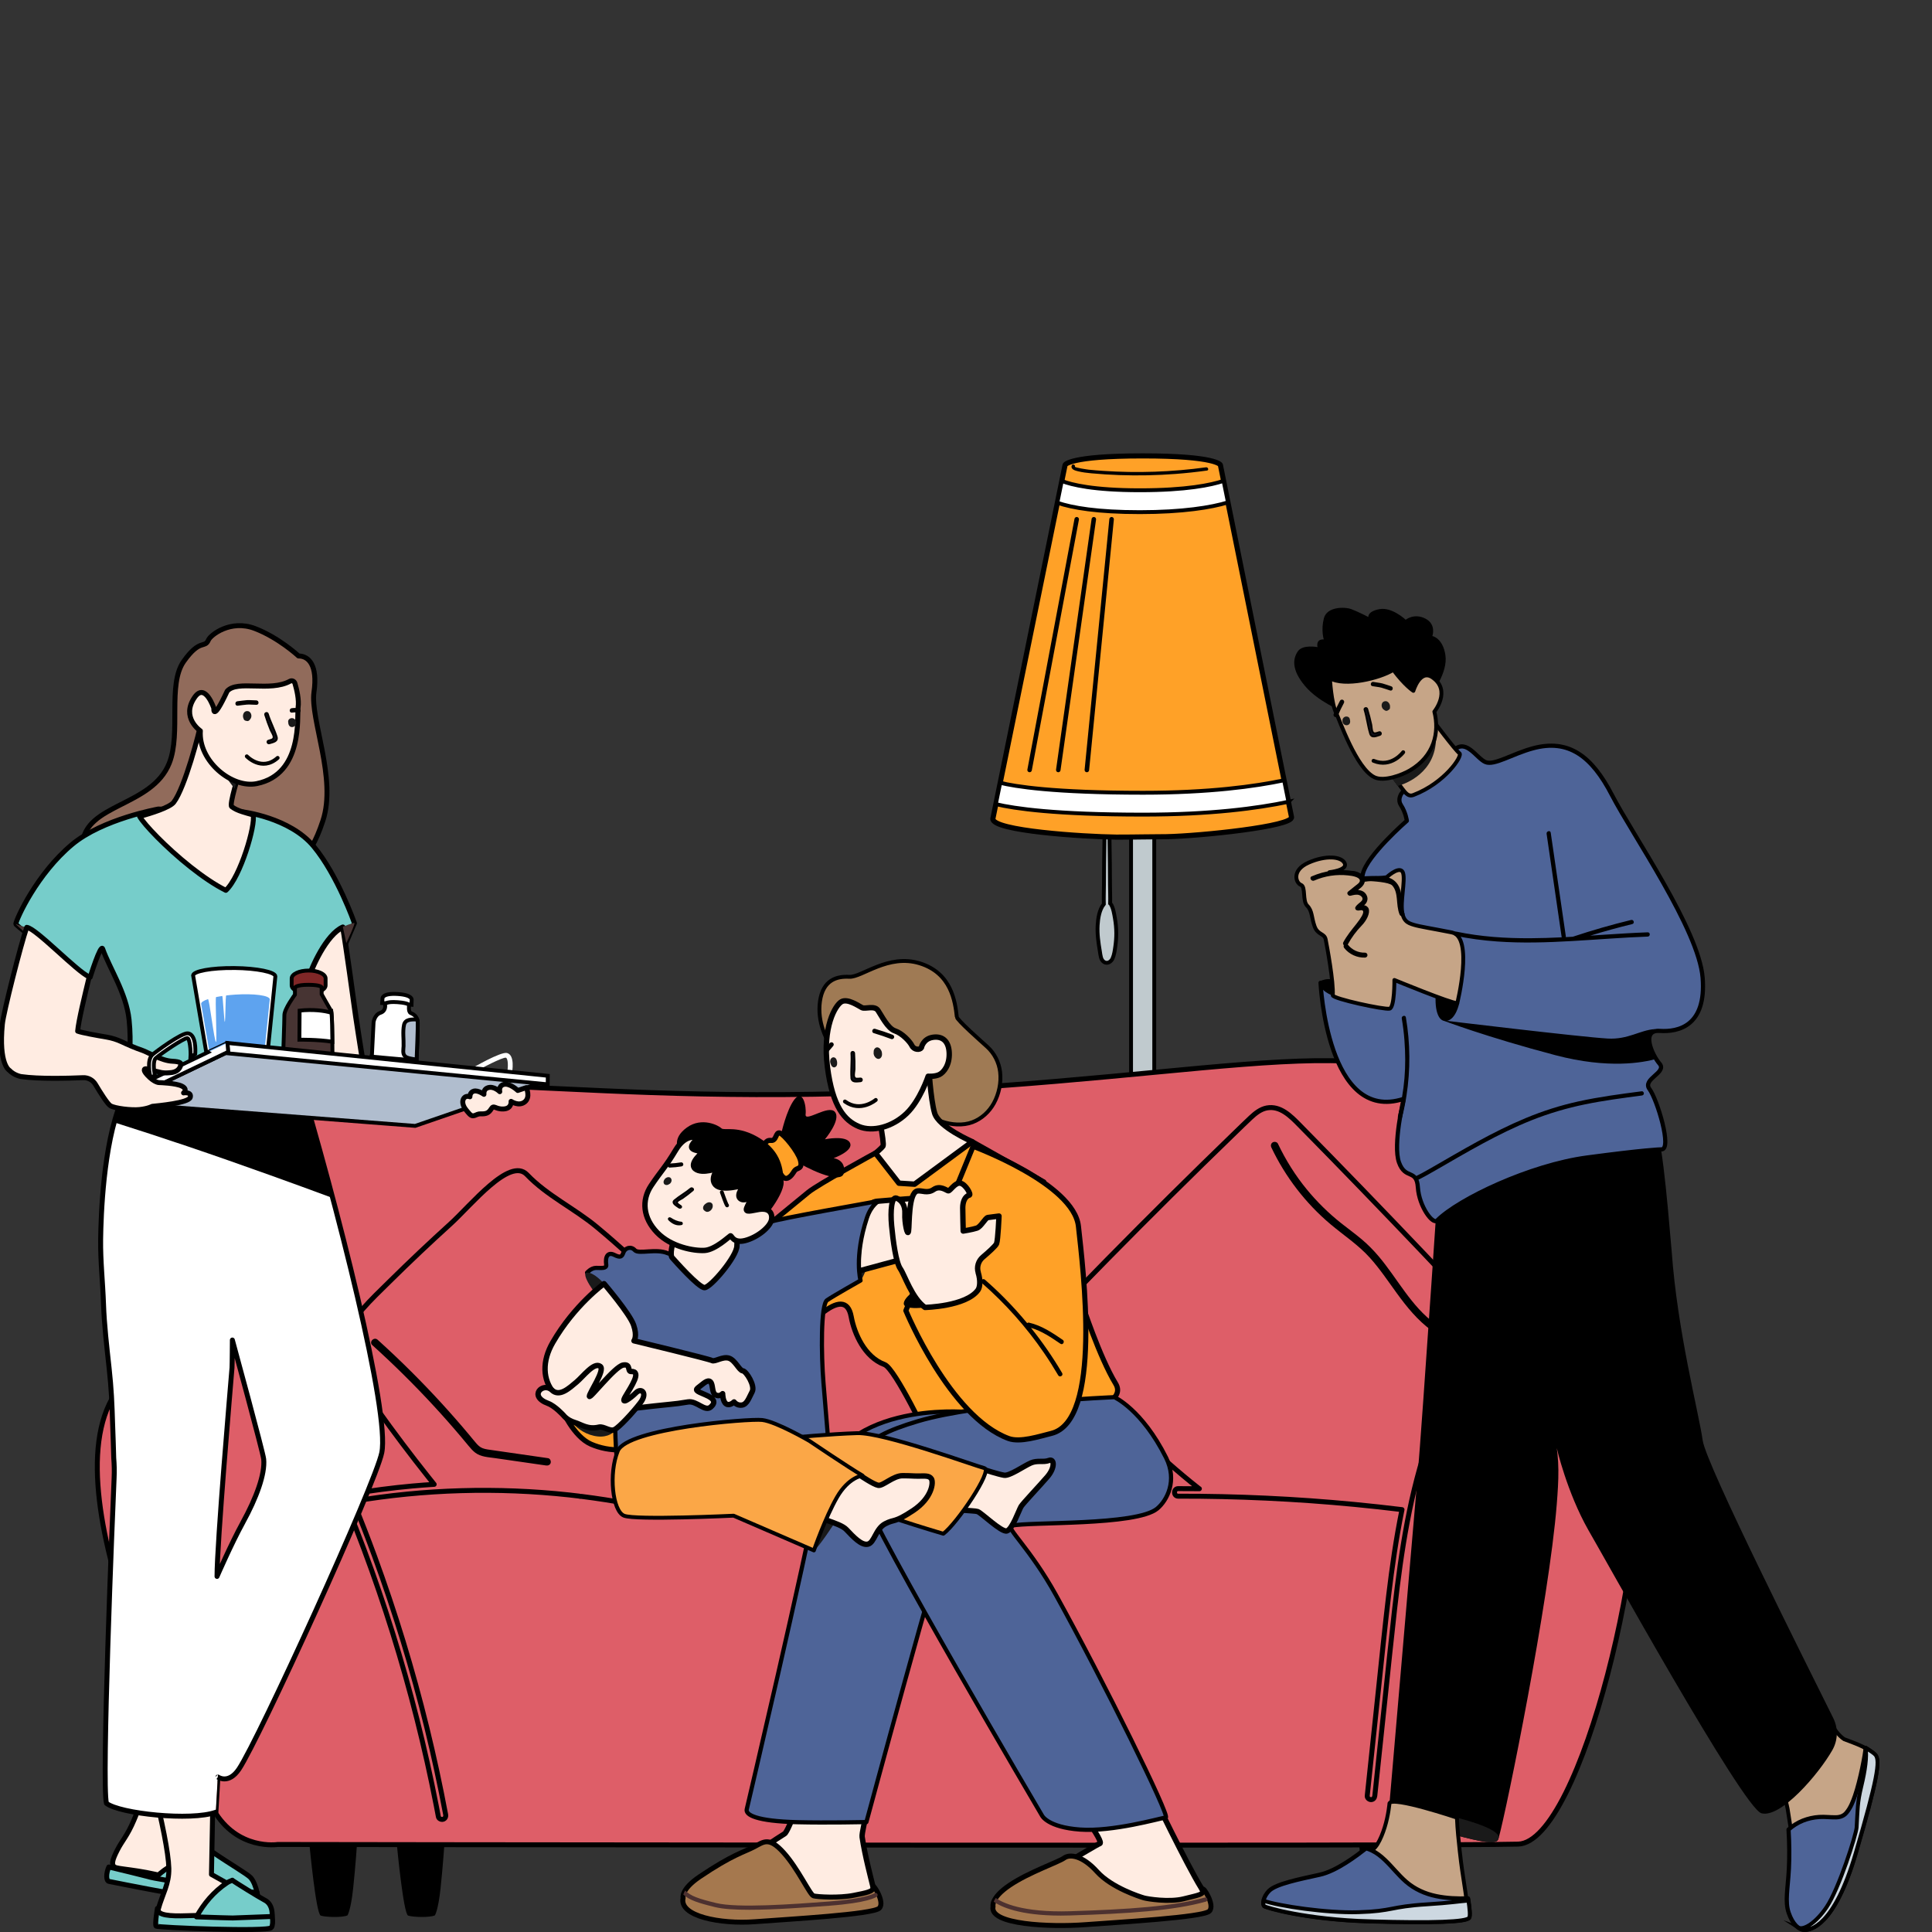 <?xml version="1.0" encoding="UTF-8"?>
<svg id="uuid-96a991db-ea4a-4f07-855e-de08001c958b" data-name="02_Wo_findet_die_Hilfe_statt" xmlns="http://www.w3.org/2000/svg" viewBox="0 0 1000 1000">
  <rect x="0" y="0" width="1000" height="1000" fill="#333333" stroke="none"/>
  <g>
    <g>
      <path d="M574.99,467.95c-.1-.16-.23-.3-.38-.4.09-3.16-.06-6.35-.07-9.49-.02-3.76-.02-7.52-.08-11.28-.05-3.76-.1-7.52-.16-11.28-.02-1.74-.02-3.5-.04-5.25-.86-.08-1.72-.15-2.58-.19-.03,1.82-.02,3.63-.04,5.44-.05,3.76-.1,7.52-.16,11.28-.05,3.76-.06,7.52-.08,11.28-.01,3.28-.17,6.61-.06,9.9-2.34,2.88-3,7.39-3.2,10.88-.27,4.59.4,9.19,1.17,13.7.31,1.81.4,4.31,2.15,5.4,1.79,1.11,3.65-.18,4.4-1.85.84-1.89,1.13-4.15,1.42-6.18.33-2.28.51-4.57.5-6.88-.01-2.57-.25-5.15-.69-7.69-.41-2.38-.85-5.28-2.12-7.37Z" style="fill: #c0cace; stroke: #000; stroke-miterlimit: 10; stroke-width: 2px;"/>
      <path d="M611.13,884.14s0-.08,0-.12v-101.84c0-5.63-4.56-10.19-10.19-10.19h-3.5v-342.32c-4,.06-8.01.1-12.01.15v342.18h-3.5c-5.63,0-10.19,4.56-10.19,10.19v101.84c0,.07,0,.14.01.21-22.2,2.46-36.4,8.7-36.4,13.16,0,5.66,22.92,6.29,56.09,6.29s64.02-.63,64.02-6.29c0-4.51-19.59-10.85-44.32-13.25Z" style="fill: #c0cace; stroke: #000; stroke-miterlimit: 10; stroke-width: 2px;"/>
      <path d="M631.67,240.64s-1.88-4.67-40.19-4.67-40.19,4.67-40.19,4.67l-37.39,183.2c0,6.22,46.8,9.23,63.9,9.45,11.33,0,17.6-.22,25.99-.22,17.49-.36,65.65-5.32,64.7-10.16l-36.82-182.27Z" style="fill: #ffa127; stroke: #000; stroke-linecap: round; stroke-linejoin: round; stroke-width: 2.65px;"/>
      <path d="M532.92,399.71c-.07,0-.14,0-.22-.02-.63-.12-1.05-.73-.93-1.36l24.39-129.79c.12-.63.73-1.05,1.36-.93.63.12,1.05.73.93,1.36l-24.39,129.79c-.11.56-.6.95-1.15.95Z"/>
      <path d="M547.77,399.71c-.05,0-.11,0-.17-.01-.64-.09-1.08-.68-.99-1.32l18.4-129.79c.09-.64.68-1.08,1.32-.99.64.09,1.08.68.99,1.32l-18.4,129.79c-.08.58-.58,1-1.15,1Z"/>
      <path d="M563.72,398.66c-.06.6-.57,1.05-1.16,1.05-.04,0-.08,0-.12,0-.64-.06-1.11-.63-1.05-1.28l12.81-129.79c.06-.64.64-1.11,1.28-1.05.64.06,1.11.63,1.05,1.28l-12.81,129.79Z"/>
      <path d="M666.89,415.01l-2.25-11.14c-15,3.17-38.8,6.46-72.97,6.46-46.57,0-66.42-3.28-73.96-5.15l-2.26,11.05c9.64,2.3,31.03,5.42,76.22,5.42,34.98,0,59.47-3.32,75.22-6.64Z" style="fill: #fff; stroke: #000; stroke-miterlimit: 10; stroke-width: 2px;"/>
      <path d="M624.28,241.87c-17.63,2.43-35.51,3.05-53.27,1.85-2.47-.17-4.93-.35-7.39-.61-.6-.07-7.41-1.01-7.25-1.6.3-1.08-1.38-1.54-1.68-.46-.55,1.98,1.95,2.56,3.36,2.9,2.24.54,4.53.82,6.81,1.03,4.81.45,9.64.75,14.47.92,9.75.34,19.52.15,29.25-.6,5.4-.41,10.79-1,16.16-1.74,1.11-.15.63-1.83-.46-1.68Z"/>
      <path d="M635.58,260.01l-2.25-11.11c-6.43,2.14-19.33,4.86-43.34,4.86s-35.46-2.85-40.41-4.8l-2.3,11.26c7.64,2.62,20.62,4.87,42.7,4.87s37.14-2.43,45.58-5.06Z" style="fill: #fff; stroke: #000; stroke-miterlimit: 10; stroke-width: 2px;"/>
    </g>
    <g>
      <path d="M143.81,954.69s609.47.94,642.01-.18c32.54-1.12,70.69-160.46,60.59-217.69-10.1-57.23-65.08-49.37-85.28-40.4-20.2,8.98,1.85-94.28-8.3-119.26-20.77-51.14-119.25-18.38-298.78-11.65-179.54,6.73-261.31-21.91-296.61,16.45-19.22,20.89,2.24,124.55,1.12,133.53-1.12,8.98-44.57-56.41-95.38,1.12-43.02,48.71,34.98,198.8,47.33,220.12,12.34,21.32,33.3,17.95,33.3,17.95Z" style="fill: #de5e68; stroke: #000; stroke-linecap: round; stroke-linejoin: round; stroke-width: 2.56px;"/>
      <path d="M763.64,700.22c-.8-.8-1.95-.68-2.77,0-2.65,2.23-5.01,4.71-7.14,7.38,1.06-6.87,2.12-13.74,3.18-20.61.31-1.98.62-3.97.92-5.95.27-1.8.55-3.62.44-5.45-.24-3.71-2.16-6.46-4.62-9.1-10.61-11.36-21.36-22.59-32.11-33.82-10.83-11.3-21.71-22.55-32.64-33.75-5.44-5.58-10.9-11.14-16.36-16.69-4.45-4.52-9.86-10.06-16.84-8.76-3.24.61-5.92,2.77-8.27,4.95-2.78,2.6-5.49,5.28-8.23,7.92-5.56,5.38-11.1,10.77-16.63,16.18-11.1,10.87-22.13,21.81-33.09,32.82-10.91,10.96-21.76,21.99-32.54,33.08-2.63,2.71-5.32,5.37-7.88,8.15-2.23,2.43-4.19,5.2-4.44,8.6-.26,3.51,1.56,6.81,3.51,9.6,2.01,2.87,4.14,5.66,6.27,8.45,8.51,11.12,17.62,21.78,27.3,31.9,9.69,10.13,19.95,19.72,30.71,28.71,2.61,2.18,5.24,4.32,7.91,6.43.15.12.31.21.48.3-3.66-.03-7.32-.05-10.97-.05-2.52,0-2.52,3.92,0,3.91,15.23-.03,30.46.31,45.67,1.02,15.15.71,30.28,1.78,45.37,3.23,8.28.79,16.55,1.7,24.81,2.71-3.02,14.75-5.15,29.67-6.94,44.61-1.9,15.82-3.48,31.67-5.15,47.52-1.76,16.64-3.51,33.28-5.27,49.92-.21,2.03-.43,4.07-.64,6.1-.11,1.05.98,1.96,1.96,1.96,1.15,0,1.84-.9,1.96-1.96,1.73-16.41,3.47-32.83,5.2-49.24,1.68-15.87,3.28-31.75,5.08-47.6,1.72-15.07,3.71-30.12,6.54-45.03,2.84-14.91,6.53-29.68,11.62-43.99,2.45-6.88,5.17-13.69,8.43-20.23,3.06-6.12,6.69-12.03,11.45-16.97,1.18-1.23,2.43-2.38,3.73-3.48.81-.68.7-2.06,0-2.77Z" style="fill: #de5e68; stroke: #000; stroke-linecap: round; stroke-linejoin: round; stroke-width: 2.56px;"/>
      <path d="M371.25,699.56c-1.62-3.31-4.1-6.15-6.46-8.96-2.4-2.85-4.84-5.67-7.32-8.46-4.99-5.62-10.12-11.12-15.39-16.48-10.53-10.73-21.61-20.93-33.17-30.54-11.6-9.65-25.76-16.25-36.19-27.16-8.88-9.29-28.92,15.89-39.59,25.55-10.67,9.67-21.14,19.56-31.38,29.68-4.83,4.77-9.82,9.47-14.26,14.61-3.96,4.59-7.69,9.9-8.78,15.98-1.2,6.66,1.13,12.78,4.63,18.36,3.73,5.95,7.91,11.65,11.98,17.36,8.46,11.86,17.23,23.5,26.29,34.9,1.04,1.3,2.08,2.61,3.12,3.9-3.75.24-7.49.51-11.24.85-10.61.96-21.18,2.34-31.69,4.12-.16.03-.31.09-.45.17-1.51-3.63-3.03-7.25-4.59-10.86-6.12-14.19-12.95-27.98-21.74-40.73-1.1-1.6-2.23-3.17-3.37-4.74-.62-.85-1.7-1.27-2.68-.7-.84.49-1.33,1.82-.7,2.68,9.13,12.45,16.45,25.94,22.72,40.02,6.25,14.02,11.97,28.3,17.34,42.67,5.38,14.37,10.35,28.89,14.93,43.54,4.57,14.65,8.74,29.42,12.5,44.3,3.78,14.95,7.14,30,10.08,45.13.36,1.85.71,3.7,1.06,5.55.19,1.04,1.45,1.63,2.41,1.37,1.09-.3,1.56-1.36,1.37-2.41-2.84-15.15-6.1-30.22-9.77-45.19-3.67-14.97-7.76-29.84-12.26-44.58-4.5-14.74-9.41-29.36-14.71-43.84-3.52-9.6-7.24-19.14-11.11-28.6,0,0,.02,0,.03,0,18.44-3.12,37.09-4.94,55.78-5.48,18.68-.54,37.39.2,55.97,2.21,1.75.19,3.5.41,5.26.62.24.12.51.18.79.15.09,0,.17-.01.26-.02,8.31,1.04,16.59,2.33,24.82,3.88,1.04.2,2.11-.29,2.41-1.37.26-.95-.32-2.21-1.37-2.41-2.32-.44-4.64-.85-6.96-1.25.27-.08.54-.22.79-.45,11.66-10.89,22.78-22.36,33.28-34.37,2.65-3.03,5.25-6.09,7.82-9.18,2.42-2.91,4.86-5.83,6.92-9.01,1.94-3,3.63-6.36,4.23-9.91.64-3.79.09-7.45-1.6-10.89Z" style="fill: #de5e68; stroke: #000; stroke-linecap: round; stroke-linejoin: round; stroke-width: 2.56px;"/>
      <path d="M730.64,954.6s3.39,36.09,5.84,36.91,11.05,1.13,13.85-.11c0,0,1.71-2.48,2.95-14.1,1.2-11.26,1.95-22.44,1.95-22.44l-24.59-.26Z"/>
      <path d="M703.47,954.6s3.39,36.09,5.84,36.91,11.05,1.13,13.85-.11c0,0,1.71-2.48,2.95-14.1,1.2-11.26,1.95-22.44,1.95-22.44l-24.59-.26Z"/>
      <path d="M160.16,954.6s3.39,36.09,5.84,36.91,11.05,1.13,13.85-.11c0,0,1.71-2.48,2.95-14.1,1.2-11.26,1.95-22.44,1.95-22.44l-24.59-.26Z"/>
      <path d="M205.4,954.6s3.39,36.09,5.84,36.91,11.05,1.13,13.85-.11c0,0,1.71-2.48,2.95-14.1,1.2-11.26,1.95-22.44,1.95-22.44l-24.59-.26Z"/>
      <path d="M742.95,685.25c-12.52-9.06-19.6-23.45-29.4-35.03-2.63-3.1-5.47-5.99-8.58-8.62-3.51-2.97-7.24-5.66-10.84-8.52-6.53-5.19-12.51-11.06-17.79-17.51-5.91-7.21-10.89-15.18-14.89-23.59-.45-.95-1.82-1.2-2.68-.7-.98.57-1.16,1.72-.7,2.68,7.23,15.21,17.75,28.9,30.65,39.74,6.81,5.73,14.27,10.6,20.27,17.25,5.17,5.73,9.46,12.18,13.99,18.41,5.2,7.16,10.78,14.06,18,19.29.86.62,2.18.15,2.68-.7.58-.99.16-2.05-.7-2.68Z"/>
      <path d="M283.66,754.75c-7.72-1.11-15.45-2.23-23.17-3.34-1.91-.28-3.83-.55-5.74-.83-1.66-.24-3.4-.4-4.98-1-1.42-.54-2.46-1.6-3.43-2.73-1.15-1.32-2.24-2.7-3.36-4.04-9.37-11.21-19.25-22-29.58-32.32-5.83-5.83-11.82-11.5-17.93-17.03-1.86-1.68-4.64,1.07-2.77,2.77,10.98,9.92,21.51,20.32,31.55,31.19,5.02,5.43,9.92,10.98,14.68,16.63,1.21,1.44,2.41,2.88,3.61,4.33,1.07,1.29,2.13,2.53,3.48,3.55,2.87,2.17,6.76,2.3,10.19,2.79,8.81,1.27,17.62,2.54,26.42,3.81,1.04.15,2.1-.26,2.41-1.37.25-.92-.31-2.25-1.37-2.41Z"/>
      <g>
        <path d="M453.07,596.82s-29.89,16.29-34.68,20.29c-4.79,4-78.21,64.03-78.21,64.03l-49.47,48.01s6.01,14.37,15.21,18.36c9.19,3.98,21.98,4.76,32.35-3.24,10.38-8,78.16-57.24,86.53-64.05,8.38-6.8,14.17-7.49,15.78,1.3,1.61,8.79,7,20.99,17.22,24.76,5.53,2.04,23.14,39.29,23.14,39.29,0,0,11.13,4.47,31.5-2.75,20.36-7.22,25.55-15.22,25.55-15.22l2.32-115.81-37.08-20.86-50.16,5.89Z" style="fill: #ffa127; stroke: #000; stroke-linecap: round; stroke-linejoin: round; stroke-width: 2.65px;"/>
        <path d="M291.82,729.6s4.36,11.15,15.64,13.59c11.28,2.44,14.87-7.31,15-12.82.13-5.51-30.63-.77-30.63-.77Z" style="fill: #1a1a1a;"/>
        <path d="M495.25,526.36c-.87-7.85-2.79-22.68-19.19-27.74-16.4-5.06-30.01,7.33-36.47,6.98-6.46-.35-13.61,1.57-15.18,12.74-1.57,11.17,4.01,20.24,4.01,20.24,0,0,30.27,28.22,45.25,29.83.5,1.11,1.09,2.19,1.78,3.2,2.9,4.27,7.26,7.29,12.12,8.94,4.95,1.68,10.79,2.16,15.75.3,4.78-1.8,8.69-5.41,11.13-9.87,2.63-4.81,3.85-10.67,3.21-16.12-.59-5.02-3-9.71-6.75-13.11-3.1-2.82-15.48-13.7-15.67-15.39Z" style="fill: #9f7a54; stroke: #000; stroke-miterlimit: 10; stroke-width: 2px;"/>
        <g>
          <path d="M480.67,551.69s.96,17.11,3.08,24.42c2.11,7.31,19.48,14.82,19.48,14.82l-29.84,22-8.11-.51-12.11-15.54s2.88-2.31,3.85-3.65c.96-1.35-3.46-22.5-3.46-22.5l27.11-19.03Z" style="fill: #ffece2; stroke: #000; stroke-linecap: round; stroke-linejoin: round; stroke-width: 2.79px;"/>
          <path d="M476.91,542.25s.84-4.47,5.73-5.31c4.89-.84,8.39,1.68,8.67,7.97s-2.8,10.2-5.17,11.32-5.73.84-5.73.84c0,0-4.08,12.46-11.21,19.3s-17.44,9.77-24.71,6.69c-7.27-3.08-13.56-10.06-16.21-30.75-2.66-20.69,4.05-32.01,7.27-33.83,3.21-1.82,8.95,2.24,10.62,3.08s6.43-1.26,8.25,1.4c1.82,2.66,5.03,9.37,8.81,10.62,3.77,1.26,7.69,5.45,8.81,7.69,1.12,2.24,4.19,2.24,4.89.98Z" style="fill: #ffece2; stroke: #000; stroke-linecap: round; stroke-linejoin: round; stroke-width: 2.79px;"/>
          <path d="M433.09,548.81c-.18-.55-.44-1.09-.98-1.38-.34-.18-.75-.23-1.13-.12-.38.12-.67.38-.9.7-.28.4-.39.92-.39,1.39,0,.42.09.84.26,1.22,0,.03.01.06.02.09.18.49.42,1.06.83,1.4.35.29.8.45,1.26.32.38-.1.66-.34.89-.66.3-.43.37-.96.37-1.48,0-.51-.08-1.03-.24-1.51Z" style="fill: #1a1a1a;"/>
          <path d="M456.45,544.65c-.13-.65-.45-1.22-.85-1.73-.57-.71-1.56-1.09-2.39-.57-.7.43-1.05,1.31-1.01,2.11,0,.07.02.13.02.2-.03.1-.05.2-.05.3,0,.63.17,1.29.51,1.82.43.65,1.12,1.3,1.95,1.32.89.01,1.54-.69,1.78-1.5.18-.63.17-1.31.04-1.95Z" style="fill: #1a1a1a;"/>
          <path d="M452.28,534.76c3.06.9,6.07,1.92,9.05,3.06.59.23,1.29-.21,1.46-.78.19-.65-.19-1.23-.78-1.46-2.97-1.14-5.99-2.17-9.05-3.06-1.45-.43-2.13,1.82-.68,2.25Z"/>
          <path d="M431.2,539.82c-.22-.21-.52-.36-.83-.34-.3.01-.63.11-.83.34-.91,1.06-1.82,2.11-2.73,3.17-.21.24-.34.51-.34.83,0,.29.13.63.34.83.22.21.52.36.83.34.3-.01.63-.11.83-.34.91-1.06,1.82-2.11,2.73-3.17.21-.24.34-.51.34-.83,0-.29-.13-.63-.34-.83Z"/>
        </g>
        <path d="M560.08,674.84s8.99,27.57,17.38,41.35c8.39,13.78-38.35,19.78-38.35,19.78l20.97-61.12Z" style="fill: #ffa127; stroke: #000; stroke-linecap: round; stroke-linejoin: round; stroke-width: 2.65px;"/>
        <g>
          <path d="M453.15,921.37s-7.4,26.16-6.91,29.45c1.48,9.86,4.5,21.08,5.64,25.83,3.29,13.63-21.59,7.92-26.1,9.15-4.52,1.23-32.31,3.31-53.26,1.26-20.95-2.05-20.13-9.04-8.21-13.14,11.91-4.11,32.41-19,41.78-24.76,2.21-1.36,10.59-25.42,10.59-25.42l36.47-2.36Z" style="fill: #ffece2; stroke: #000; stroke-linecap: round; stroke-linejoin: round; stroke-width: 2.79px;"/>
          <path d="M353.57,982.4s-1.35-4.31,8.61-11.03c16.91-11.43,23-12.73,28.1-15.41,5.1-2.68,7.75-5.39,15.29,2.95,7.53,8.34,13.62,21.84,15.51,22.38,1.88.54,13.22,1.23,20.83-.29,6.54-1.31,10.51-1.94,9.98-4.36s6.46,7.8,3.23,11.03c-3.23,3.23-46.29,5.65-64.32,7-18.03,1.35-39.38-2.85-37.23-12.27Z" style="fill: #a5784e; stroke: #000; stroke-linecap: round; stroke-linejoin: round; stroke-width: 2.56px;"/>
          <path d="M452.55,979.97s-4.31,2.84-23.49,4.26c-18.82,1.39-47.26,3.5-58.42.77-9.16-2.24-13.16-3.59-16.01-6.5-.5.83-.79,1.54-.95,2.12,3.14,2.86,7.53,4.33,16.44,6.5,4.12,1.01,10.45,1.38,17.74,1.38,13.05,0,29.2-1.2,41.36-2.1,19.83-1.47,24.19-4.35,24.62-4.68.48-.36.57-1.02.22-1.51-.35-.48-1.03-.59-1.52-.25Z" style="fill: #4d3130;"/>
          <path d="M500.23,730.84s-68.98-6.39-77.54,43.48c-5.22,30.4-36,161.41-36.18,162.19-.63,2.75,4.51,6.12,26.37,6.66,14.98.37,35.56-.07,35.56-.07,0,0,37.97-140.7,43.94-155.6,5.98-14.91,7.86-56.66,7.86-56.66Z" style="fill: #4e6498; stroke: #000; stroke-linecap: round; stroke-linejoin: round; stroke-width: 2.17px;"/>
          <path d="M596.26,927.77s18.03,37.38,25.42,49.29c7.39,11.91-20.54,9.04-25.05,10.27-4.52,1.23-42.72,6.16-63.66,4.11-20.95-2.05-20.13-9.04-8.21-13.14,11.91-4.11,42.01-23.24,44.48-24.06,2.46-.82-13.14-21.19-13.14-21.19l40.17-5.28Z" style="fill: #ffece2; stroke: #000; stroke-linecap: round; stroke-linejoin: round; stroke-width: 2.79px;"/>
          <path d="M514.01,986.79s-1.35-4.31,8.61-11.03c9.96-6.73,25.23-11.92,28.19-14.07,2.96-2.15,9.49-1.27,17.02,7.07,7.53,8.34,22.36,13.04,24.25,13.58,1.88.54,13.06,2.35,20.59.46,7.53-1.88,10.6-2.2,10.06-4.62-.54-2.42,6.46,7.8,3.23,11.03-3.23,3.23-46.29,5.65-64.32,7-18.03,1.35-49.78,0-47.63-9.42Z" style="fill: #a5784e; stroke: #000; stroke-linecap: round; stroke-linejoin: round; stroke-width: 2.56px;"/>
          <path d="M623.59,982.16c-16.29,4.61-39.66,6.16-69.74,7.09-24.86.76-35.14-4.51-38.45-6.86-.5.74-.83,1.39-1.05,1.95,3.67,2.55,13.27,7.17,34.69,7.17,1.56,0,3.19-.02,4.88-.08,30.24-.93,53.77-2.5,70.27-7.17.58-.16.92-.77.75-1.35-.16-.58-.77-.92-1.35-.75Z" style="fill: #4d3130;"/>
          <path d="M576.84,723.17s-69.24,2.81-101.6,12.4c-32.36,9.59-34.73,18.4-28.58,37.87,6.15,19.46,92.71,166.35,92.71,166.35,0,0,2.93,5.99,19.71,7.19,16.78,1.2,40.75-5.66,44.34-6.26,2.33-.39-32.26-70.7-56.87-115.15-13.42-24.24-26.25-35.1-23.03-35.86,9.14-2.15,64.67.12,75.46-8.86,5.06-4.22,10.53-14.45,4.57-26.39-12.43-24.86-26.72-31.28-26.72-31.28Z" style="fill: #4e6498; stroke: #000; stroke-linecap: round; stroke-linejoin: round; stroke-width: 2.17px;"/>
        </g>
        <g>
          <path d="M450.65,651.25s-4.06,10.83-5.23,11.53c-1.17.7-1.31-12.95.11-15.94,1.42-2.99,5.12,4.41,5.12,4.41Z" style="fill: #1a1a1a;"/>
          <path d="M454.1,621.76s40.45-3.44,45.46-3.04c5.01.4,18.64-5.61,25.26-6.01,6.61-.4,5.11,3.05,2.9,4.66s-4.51,3.36-6.11,5.16c-1.6,1.8,6.31-1.16,10.52.25,4.21,1.4,1,5.41,2.2,7.62,1.2,2.2-.6,6.01-3.21,7.02-2.61,1-2,2.61-4.21,4.21-2.2,1.6-7.41,2.06-13.62,2.86-6.21.8-18.55.3-21.15.7-2.61.4-48.18,12.82-48.18,12.82,0,0,.32-16.8,1.72-24.62,1.4-7.82,5.01-11.43,8.42-11.63Z" style="fill: #ffece2; stroke: #000; stroke-linecap: round; stroke-linejoin: round; stroke-width: 2.79px;"/>
          <path d="M303.88,658.71s2.04-2.45,4.69-2.45,5.5.47,5.21-1.63c-.61-4.32.91-6.73,4.18-5.1s3.94.95,4.75-1.3c.82-2.24,3.81-3.39,5.85-1.15,2.04,2.24,11.01-1.02,17.13,1.63,6.12,2.65,35.96-5.97,35.96-5.97,0,0,5.46-5.73,16.45-10.14,4.4-1.77,53.57-10.33,56.9-11.01,0,0-4.04,1.94-6.31,8.85-6.66,20.24-3.27,32.35-3.27,32.35,0,0-14.07,7.95-17.34,10.2-3.26,2.24-3.06,27.94-1.84,42.83,1.22,14.89,2.21,26.81,2.21,26.81l-9.06,3.49s-17.83-8.24-23.95-8.65c-6.12-.41-43.84,12.81-57.92,14.85-14.07,2.04-18.43,1.02-18.43,1.02,0,0-2.17-25.5,1.09-44.05,3.26-18.56-16.32-50.58-16.32-50.58Z" style="fill: #4e6498; stroke: #000; stroke-linecap: round; stroke-linejoin: round; stroke-width: 2.17px;"/>
          <path d="M312.65,664.42s-5.1-5.91-8.77-5.71c-3.67.2,4.28,11.62,7.34,14.07,3.06,2.45,1.43-8.36,1.43-8.36Z" style="fill: #1a1a1a;"/>
          <path d="M328.15,693.99s1.84-2.24-.2-8.16c-2.04-5.91-15.3-21.41-15.3-21.41,0,0-15.3,11.01-26.51,30.39-11.22,19.37,1.21,38.84,34.45,34.97,33.24-3.88,25.38-2.52,35.56-4.14,4.54-.72,8.73,5.34,11.8,2.59,2.54-2.27,1.98-4.27-2.91-6.31-4.89-2.04-5.48-2.41-3.23-4.04,2.24-1.63,4.43-4.04,5.9-2.65,1.47,1.39.61,5.51,2.65,6.73,2.04,1.22,3.67-.61,3.67-.61,0,0,0,4.08,1.84,5.3,1.84,1.22,4.08-1.02,4.08-1.02,0,0,1.43,2.04,4.08,1.63,2.65-.41,3.67-3.88,5.3-6.93,1.63-3.06-3.06-10.61-4.89-10.81-1.84-.2-3.88-5.51-7.14-6.53-3.26-1.02-7.34,2.04-8.77,1.22-1.43-.82-40.38-10.22-40.38-10.22Z" style="fill: #ffece2; stroke: #000; stroke-linecap: round; stroke-linejoin: round; stroke-width: 2.79px;"/>
          <g>
            <path d="M404.3,587.08s2.76-12.75,6.98-18.1c4.21-5.35,6.19,3.44,5.7,7.83-.49,4.39,11.95-5.34,15.21-1.24,3.26,4.1-5.2,14.13-5.2,14.13,0,0,11.06-2.27,12.98,1.88,1.92,4.16-8.48,7.88-8.48,7.88,0,0,6.55.8,5.29,7.65-1.26,6.84-21.67-3.81-23.83-5.6-2.16-1.79-8.66-14.43-8.66-14.43Z"/>
            <path d="M395.71,592.99s.33-3.04,3.31-2.7c2.97.35,2.41-4.51,4.59-3.86,2.18.65,9.4,9.49,10.66,14.01,1.26,4.52-1.4,4.04-2.51,5.02s-1.36,2.48-3.32,3.91c-1.96,1.43-3.37.11-4.73-2.31-2.26-4.04-8.01-14.08-8.01-14.08Z" style="fill: #ffa127; stroke: #000; stroke-linecap: round; stroke-linejoin: round; stroke-width: 2.65px;"/>
            <path d="M351.19,594.93s-3.61-5.57,4.28-11.29c7.89-5.72,16.62-1.01,17.97.38,1.35,1.39,8.7-1.81,19.94,5.21,11.24,7.02,12.02,16.24,12.22,22.84.19,6.59-12.25,22.89-17.44,23.91,0,0-16.32,4.3-25.37-8.04-9.04-12.34-11.59-33.01-11.59-33.01Z"/>
            <path d="M383.38,631.14s-1.95,8.1-1.95,13.68-13.68,21.64-16.76,21.64-15.36-13.96-16.76-15.5c-1.4-1.54.42-8.1.7-9.22.28-1.12,34.77-10.61,34.77-10.61Z" style="fill: #ffece2; stroke: #000; stroke-linecap: round; stroke-linejoin: round; stroke-width: 2.79px;"/>
            <path d="M361.97,588.93c-.81-.03-6.84-2.69-12.19,6.27-5.34,8.96-7.68,10.87-12.75,18.48-5.06,7.6-4.21,16.71,3.09,24.27,7.3,7.56,19.22,9.62,24.65,9.26,5.43-.36,12.61-7.18,13.27-7.54.66-.36,1.31,4.05,7.63,2.44,6.32-1.61,13.22-7.07,13.72-11.12s-2.39-5.68-6.46-5.04c-4.07.64-7.45,1.92-6.42-.74,1.03-2.66,3.75-6.88,3.75-6.88,0,0-4.47,4.08-7.04,2.11-2.57-1.98,2.06-7.14,2.06-7.14,0,0-11.48,3.57-14.85.08-3.37-3.49,1.51-8.87,1.51-8.87,0,0-8.46,3.44-12.08.5-3.62-2.94,4.4-9.06,4.4-9.06,0,0-6.66-.19-6.29-2.5.38-2.3,3.99-4.51,3.99-4.51Z" style="fill: #ffece2; stroke: #000; stroke-linecap: round; stroke-linejoin: round; stroke-width: 2.79px;"/>
            <path d="M347.59,611.25c.05-.32.02-.67-.1-.97-.15-.38-.44-.72-.83-.87-.31-.12-.67-.16-1-.09-.33.07-.59.17-.88.35-.03.02-.06.05-.1.07-.03.02-.06.02-.09.04-.36.27-.67.63-.87,1.04-.1.2-.18.4-.23.62-.02.1-.03.21-.03.32,0,.1,0,.2,0,.3.05.39.24.79.57,1.01.35.24.74.34,1.17.29.26-.03.52-.11.75-.22.48-.22.96-.52,1.25-.97.19-.29.33-.58.38-.93Z" style="fill: #1a1a1a;"/>
            <path d="M368.86,623.53c-.2-.76-.93-1.24-1.69-1.25-.34,0-.67.07-.98.2-.11.03-.22.07-.33.14-.02.02-.05.03-.07.05-.14.07-.27.15-.4.24-.52.33-.95.78-1.24,1.33-.26.5-.33,1.19-.1,1.71.16.36.44.64.77.82.25.22.55.38.88.46.64.15,1.34-.13,1.85-.49,1-.7,1.6-2,1.29-3.2Z" style="fill: #1a1a1a;"/>
            <path d="M352.67,632.36c-1.98-.18-3.8-1.03-5.44-2.11-.12-.08-.25-.13-.38-.16-.08-.02-.16-.03-.25-.03,0,0-.02,0-.02,0-.26.01-.52.13-.68.32-.33.4-.22.9.12,1.24,1.81,1.83,4.23,3.1,6.84,2.44.86-.22.66-1.62-.18-1.7Z"/>
            <path d="M377.15,623.35c-.04-.06-.09-.13-.13-.19,0,0-.03-.05-.05-.08-.02-.04-.07-.13-.07-.14-.03-.06-.05-.11-.08-.17-.12-.26-.22-.53-.33-.79-.23-.58-.46-1.17-.69-1.76-.44-1.16-.87-2.33-1.27-3.5-.17-.49-.79-.78-1.27-.57-.5.22-.75.75-.57,1.27.42,1.2.86,2.4,1.31,3.59.22.59.45,1.17.69,1.76.24.59.48,1.19.85,1.72.29.42.96.55,1.38.23.43-.33.54-.92.23-1.38Z"/>
            <path d="M353.68,602.57c-.08-.54-.58-1.03-1.16-.93-2.01.33-4.03.53-6.06.61-.55.02-1.01.62-.93,1.16.09.59.57.96,1.16.93,2.03-.08,4.05-.28,6.06-.61.54-.09,1.02-.57.93-1.16Z"/>
          </g>
          <path d="M509.49,760.74s7.43,2.4,10.27,2.84c2.84.44,10.27-4.81,13.77-6.34s6.56-.22,9.4-1.31,3.28,3.72-.87,8.52c-4.15,4.81-12.46,13.55-13.55,15.3-1.09,1.75-4.59,12.02-7.43,12.68-2.84.66-13.11-9.4-15.08-10.05-1.97-.66-11.37-.22-15.3-2.62-3.93-2.4,17.88-19.19,18.8-19.02Z" style="fill: #ffece2; stroke: #000; stroke-linecap: round; stroke-linejoin: round; stroke-width: 2.79px;"/>
          <path d="M409.34,744.15s20.74-1.96,34.39-2.36c13.64-.4,61.37,17.04,65.8,18.11,4.44,1.07-14.23,28.76-21.26,33.96,0,0-42.98-12.54-63.48-22.33-20.5-9.79-15.45-27.38-15.45-27.38Z" style="fill: #fba747; stroke: #000; stroke-linecap: round; stroke-linejoin: round; stroke-width: 2px;"/>
          <path d="M432.86,786.98s-9.83,15.11-11.6,15.5c-1.77.39,6.42-19.12,8.11-20.56,1.69-1.45,3.49,5.06,3.49,5.06Z" style="fill: #1a1a1a;"/>
          <path d="M445.44,763.82s6.77,4.58,9.16,4.98c2.39.4,7.76-4.98,12.54-4.98s4.98.2,8.16.2,5.57-.4,6.77,1.39c1.19,1.79.4,9.95-9.55,16.52-9.95,6.57-9.36,4.18-14.33,6.77-4.98,2.59-5.57,9.75-8.96,10.55-3.38.8-7.56-3.78-11.15-7.56-3.58-3.78-16.12-5.57-23.09-10.75-6.97-5.18,20.5-19.71,30.45-17.12Z" style="fill: #ffece2; stroke: #000; stroke-linecap: round; stroke-linejoin: round; stroke-width: 2.79px;"/>
          <path d="M418.86,745.76s20.78,14.04,27.57,17.98c0,0-7.19.8-13.18,11.19-5.99,10.39-11.98,27.57-11.98,27.57l-41.55-17.98s-50.74,2.4-56.73,0c-5.99-2.4-7.99-21.97-3.2-33.56,4.79-11.59,67.51-16.78,74.71-15.98,7.19.8,24.37,10.79,24.37,10.79Z" style="fill: #fba747; stroke: #000; stroke-linecap: round; stroke-linejoin: round; stroke-width: 2px;"/>
          <path d="M349.19,621.3c2.57-2.17,5.79-3.91,8.37-6.1.54-.46,1.57.32,1.03.78-1.69,1.43-3.46,2.81-5.33,4.11-.76.53-2.2,1.1-2.7,1.78-.72.97.69,1.63,1.75,2.39.68.49-.2,1.17-.88.69-1.52-1.09-3.87-2.27-2.25-3.64Z" style="fill: #13121e; stroke: #000; stroke-miterlimit: 10;"/>
        </g>
        <g>
          <path d="M468.88,678.38s22.6,54.87,53.13,66.18c6,2.22,16.02-1.12,22.16-2.63,26.35-6.47,16.43-85.02,14.03-107.19-2.4-22.17-54.5-41.41-54.5-41.41l-34.83,85.05Z" style="fill: #ffa127; stroke: #000; stroke-linecap: round; stroke-linejoin: round; stroke-width: 2.65px;"/>
          <path d="M478.78,676.71s-7.99,1.13-10.39-.73c-2.4-1.86,2.66-7.72,10.12-10.39,7.46-2.66.27,11.12.27,11.12Z"/>
          <path d="M506.34,658.69c-.89-2.88.04-6.02,2.34-7.97,3-2.55,6.7-5.87,7.14-7.03.75-2,1.25-14.26,1.25-14.26,0,0-4.42.55-5.76.75-1.33.2-3.5,4.75-5.75,5.5-2.25.75-7.01,1.5-7.01,1.5,0,0-.25-9.26-.25-12.01s.95-5.93,3.45-6.58c1-.26-1.95-5.68-4.7-6.18-2.75-.5-5.27,4.2-6.27,3.95-1-.25-4.24-2.94-7.5-.69-3.25,2.25-6.16.39-8.4.76-4.73.79-4.12,17.51-4.62,20.76s-2.14-4.44-1.89-8.94c.25-4.5-1.83-7.08-4.33-8.08-2.5-1-3.29,6.26-2.54,14.26.75,8.01,2.25,19.02,4.5,22.27,2.25,3.25,6.01,15.26,12.76,20.02,0,0,21.31-.47,27.43-8.99,1.07-1.49,1.37-4.99.12-9.03Z" style="fill: #ffece2; stroke: #000; stroke-linecap: round; stroke-linejoin: round; stroke-width: 2.79px;"/>
          <path d="M550.07,693.51c-5.38-3.69-10.94-7.41-17.39-8.9-.42-.1-.77.02-1.02.24-3.7-4.47-7.59-8.79-11.68-12.92-3.28-3.31-6.67-6.49-10.18-9.56-1.13-.99-2.8.66-1.66,1.66,12.19,10.66,23.05,22.83,32.21,36.19,2.6,3.79,5.06,7.68,7.39,11.65.76,1.3,2.79.12,2.03-1.18-4.8-8.18-10.2-15.99-16.13-23.4,5.59,1.65,10.48,4.98,15.26,8.24,1.25.86,2.42-1.18,1.18-2.03Z"/>
        </g>
        <path d="M291.64,732.55s-4.35-4.8-7.98-6.14c-10.47-3.87-2.46-11.2,2-6.91,3.91,3.78,9.01-1.03,12.63-4.05s9.18-10.65,12.41-8.22c2.61,1.96-5.63,13.65-5.63,15.46s13.07-15.33,17.45-16.13c4.17-.76,2.06,3.42,4.2,3.33,5.53-.22.08,7.67-2.94,12.8-3.02,5.13,2.72.91,5.43-1.81,2.72-2.72,6.18.05,2.26,5.18-3.92,5.13-10.94,12.67-13.36,13.88-2.41,1.21-5.62-1.83-8.04-1.26-5.83,1.38-8.82-1.25-12.74-2.46-3.92-1.21-5.68-3.68-5.68-3.68Z" style="fill: #ffece2; stroke: #000; stroke-linecap: round; stroke-linejoin: round; stroke-width: 2.79px;"/>
        <g>
          <path d="M440.69,557.78c-.26-4.17.29-8.42.02-12.62-.06-.88,1.31-.92,1.37-.04.18,2.75.25,5.5.19,8.26-.03,1.11-.46,2.82-.18,3.88.4,1.53,1.92,1.07,3.29.99.88-.05.92,1.32.04,1.37-1.98.12-4.57.79-4.73-1.84Z" style="fill: #13121e; stroke: #000; stroke-miterlimit: 10;"/>
          <path d="M453.3,569.32s-7.82,6.71-15.97.81" style="fill: none; stroke: #000; stroke-linecap: round; stroke-linejoin: round; stroke-width: 2px;"/>
        </g>
      </g>
    </g>
    <g>
      <path d="M152.78,446.09s7.12.68,14.35-21.28c7.24-21.96-6.62-52.59-4.62-66.56,2-13.98-2.75-18.72-7.99-18.72,0,0-10.19-9.5-22.66-14.24-12.48-4.74-22.87,3.33-24,6.01-1.89,4.44-4.31-.87-12.73,10.98-8.51,11.98-1.34,37.09-7.49,52.66-8.95,22.65-43.65,21.05-44.9,42.01-1.25,20.96,121.52,24.87,110.04,9.15Z" style="fill: #916b5b; stroke: #000; stroke-linecap: round; stroke-linejoin: round; stroke-width: 2.56px;"/>
      <path d="M21.81,489.45c-.54-.49-13.71-10.7-13.64-11.21.41-2.75,10.88-25.91,29.14-41.17,15.77-13.18,44.61-18.32,44.61-18.32l43.57,1.45s24.39,2.85,36.84,17.82c12.45,14.98,21.12,39.8,21.12,39.8l-10.38,24.45-12.97,52.2-97.49,19.78s6.66-22.97,4.21-46.37c-1.46-13.96-10.3-27.03-13.67-36.75-1-2.89-6.47,14.67-6.47,14.67,0,0-9.97-2.86-24.88-16.34Z" style="fill: #76cdca; stroke: #000; stroke-linecap: round; stroke-linejoin: round; stroke-width: 2.56px;"/>
      <path d="M183.42,520.93c0-.06-4.49-32.84-5.97-41.01-8.47,3.68-16.31,21-18.12,27.65.29,1.62.31,21.51.44,30.46.14.74.26,5.84.41,6.57,5.25,3.92,31.18,22.12,27.63,4.57-.58-2.85-4.04-25.33-4.38-28.25Z" style="fill: #ffece2; stroke: #000; stroke-linecap: round; stroke-linejoin: round; stroke-width: 2.79px;"/>
      <g>
        <path d="M80.99,974.66l5.06-4.93s-25.05-4.68-27.08-4.43c-2.02.25-2.64,1.05-2.64,1.05l24.66,8.32Z" style="fill: #b0312b;"/>
        <path d="M115.6,965.75s-16.54-11.03-19.93-18.45c-1.25-2.74,58.38-85.33,58.58-96.46-10.23.04-39.82-17.86-50.04-18,2.13,9.56-21.12,76.65-34.84,109.16-3.55,8.42-6.09,10.54-8.69,15.69-2.38,4.71-3.68,8.11-.54,9.02,3.26.95,16.87,1.58,30.23,6.25,12.48,4.36,25.23-7.21,25.23-7.21Z" style="fill: #ffece2; stroke: #000; stroke-linecap: round; stroke-linejoin: round; stroke-width: 2.56px;"/>
        <path d="M129.75,971.87c-1.86-1.96-11.33-7.45-19.24-12.92-13.57,1.44-26.56,6.84-34.09,17.92,21.56,4.09,46.25,8.31,54.62,7.9,1.78-.09,2.65-1.97,2.02-5.12-.59-3-1.93-6.3-3.32-7.77Z" style="fill: #76cdca; stroke: #000; stroke-linecap: round; stroke-linejoin: round; stroke-width: 2.56px;"/>
        <path d="M133.06,979.64c-7.19-.76-50.99-6.4-56.72-8.38-6.1-1.59-12.57-3.09-20.01-4.91-1.47,3.28-1.52,7.21.13,7.48,23.62,4.74,64.17,12.44,75.26,11.9,1.78-.09,1.97-2.93,1.34-6.08Z" style="fill: #76cdca; stroke: #000; stroke-linecap: round; stroke-linejoin: round; stroke-width: 2.56px;"/>
      </g>
      <g>
        <path d="M81.46,987.81s-1.41,8.38-.66,9.15c.76.77,58.14,3.07,59.65.77,1.51-2.3,0-8.44,0-8.44l-32.52-.2-26.47-1.28Z" style="fill: #76cdca; stroke: #000; stroke-linecap: round; stroke-linejoin: round; stroke-width: 2.56px;"/>
        <path d="M109.45,970.21l1.75-91.75s-31.72,0-42.3-4.6c1.51,15.34,9.82,48.37,10.22,49.95,4.71,18.67,8.07,35.16,8.28,43.22.21,8.06-3.3,13.32-5.42,20.96-.95,3.41,6.1,3.89,14.76,3.58,10.72-.39,27.35.06,27.35.06l9.54-7.85-24.17-13.57Z" style="fill: #ffece2; stroke: #000; stroke-linecap: round; stroke-linejoin: round; stroke-width: 2.56px;"/>
        <path d="M137.06,983.54c-2.44-1.24-16.31-9.76-16.79-10.36-1.49.74-1.52.51-2.95,1.47-6.61,4.44-11.84,10.58-15.63,17.52,9.65.38,18.76.57,18.76.57l20.39-.77s.76-6.14-3.78-8.44Z" style="fill: #76cdca; stroke: #000; stroke-linecap: round; stroke-linejoin: round; stroke-width: 2.56px;"/>
      </g>
      <g>
        <path d="M153.04,552.07l-90.43,18.35c-9.17,22.28-10.36,58.95-10.52,71.07-.15,11.13,1.11,22.29,1.49,33.41.38,11.11,1.7,22.11,2.89,33.15,1.2,11.08,1.49,18.13,1.83,29.25.18,5.8.46,11.6.57,17.4.27,3.37.36,6.6.2,10.14-.79,17.72-6.54,158.39-3.97,168.56,6.8,5.37,43.82,9.26,56.65,4.6.02,0,1.04-18.21,1.04-18.21,0,0,5.5,3.99,10.93-4.16,10.41-15.61,70.58-147.56,73.88-163.71,4.23-20.78-22.93-127.78-44.56-199.85ZM125.73,788c-6.04,10.98-13.4,27.95-13.4,27.95,0-17.25,6.95-98.17,7.76-108.08,0-.03,0-.05,0-.08.11-1.25.18-14.19.18-14.19.34,1.22,15.87,58.11,16.22,61.65.76,7.67-3.78,20.04-10.77,32.75Z" style="fill: #fff; stroke: #000; stroke-linecap: round; stroke-linejoin: round; stroke-width: 2.56px;"/>
        <path d="M96.86,593.27c14.46,4.89,28.86,9.95,43.22,15.1,10.73,3.85,21.43,7.76,32.12,11.71-6.26-23.64-12.94-47.27-19.16-68.01l-90.43,18.35c-1.33,3.24-2.5,6.78-3.51,10.51,12.63,3.98,25.22,8.1,37.76,12.34Z"/>
      </g>
      <path d="M13.85,480s-3.4-.7-5.54-1.72c-1.13-.54,4.79,4.53,4.79,4.53l.75-2.8Z" style="fill: #473433;"/>
      <g>
        <path d="M213,520.06l.08-2.59s.56-2.47-7.28-2.97c-7.85-.49-7.8,2.16-7.8,2.16l-.19,2.51,15.19.9Z" style="fill: #fff; stroke: #000; stroke-miterlimit: 10; stroke-width: 2px;"/>
        <path d="M192.47,546.93l.89-17.81s.45-3.86,3.56-4.9c3.12-1.04,2.37-4.3,2.37-4.3,0,0-.03-1.68,6.53-1.19,6.29.48,5.91,1.63,5.91,1.63,0,0-.49,3.38.85,3.97,1.34.59,3.48,1.67,3.63,4.79.15,3.12-.59,19.88-.59,19.88l-23.15-2.08Z" style="fill: #fff; stroke: #000; stroke-miterlimit: 10; stroke-width: 2px;"/>
        <path d="M216.21,529.12c-.03-.52-.11-.98-.23-1.39-3.01-.18-6.22-.15-6.85,2.72-.75,3.36-.12,7.53-.24,10.99-.06,1.74-.61,3.93.72,5.24.99.97,2.82,1.2,4.12,1.45.6.12,1.25.18,1.91.24.13-3.09.7-16.49.57-19.24Z" style="fill: #b0bdce; stroke: #000; stroke-miterlimit: 10; stroke-width: 2px;"/>
        <path d="M121.27,501.05c-11.76-.12-21.31,1.62-21.34,3.89,0,.14.04.28.11.42l7.49,43.76,30.76-2.12,4.24-41.62c.02-2.27-9.49-4.21-21.25-4.34Z" style="fill: #fff; stroke: #000; stroke-miterlimit: 10; stroke-width: 2px;"/>
        <path d="M121.65,514.82c-1.58.1-3.1.25-4.55.42-.47.06-.33,13.64-.78,13.7-.22.03-1.04-13.46-1.26-13.43-1.13.17-2.2.35-3.2.56-.61.12.53,23.14-.03,23.27-.91.22-3.46-22.43-4.19-22.18-2.26.76-3.58,1.61-3.53,2.43l4.79,27.77,27.86-1.92,2.88-28.21c-.13-1.99-8.19-3.07-18-2.42Z" style="fill: #5ea3ef;"/>
        <path d="M62.77,570.99l55.36-26.57,164.83,14.62c.15.01.17.22.03.27l-68.09,23.45-152.13-11.77Z" style="fill: #b0bdce; stroke: #000; stroke-miterlimit: 10; stroke-width: 2px;"/>
        <path d="M262.41,545.03c-3.21-.78-17.92,7.68-19.47,8.75-.45.31-.82.72-1.14,1.19,1.09.09,2.17.25,3.25.4,4.1-2.59,15-8.12,16.76-7.92,1.2.3,1.33,4.56.64,8.18l2.45.47c.32-1.67,1.7-10.04-2.49-11.07Z" style="fill: #fff;"/>
        <path d="M168.53,506.44c0-2.26-3.93-4.09-8.78-4.09s-8.78,1.83-8.78,4.09v3.59c0,2.26,3.93,4.09,8.78,4.09s8.78-1.83,8.78-4.09v-3.59Z" style="fill: #802727; stroke: #000; stroke-miterlimit: 10; stroke-width: 2px;"/>
        <path d="M152.66,514.83v-3.67s.69-1.47,7.13-1.43c6.44.04,6.7,1.3,6.7,1.3v3.59s4.11,7.38,4.88,8.58c.78,1.2.71,25.16.71,25.16l-25.52-2.12s.64-17.67.64-20.85,5.46-10.55,5.46-10.55Z" style="fill: #473433; stroke: #000; stroke-miterlimit: 10; stroke-width: 2px;"/>
        <path d="M171.58,524.23c-3.67-1.17-9.75-1.88-16.5-1.14l-.11,15.06s9.34-.16,17.07,1.06c-.05-5.85-.18-12.44-.46-14.98Z" style="fill: #fff; stroke: #000; stroke-miterlimit: 10; stroke-width: 2px;"/>
        <polygon points="283.5 561.24 283.53 556.83 117.72 539.84 118.09 545.21 283.5 561.24" style="fill: #fff; stroke: #000; stroke-miterlimit: 10; stroke-width: 2px;"/>
        <path d="M117.72,539.84c0-.1-54.14,25.93-54.14,25.93l-.81,5.22,55.36-26.57-.41-4.58Z" style="fill: #fff; stroke: #000; stroke-miterlimit: 10; stroke-width: 2px;"/>
        <path d="M242.87,576.42s-1.39-1.53-2.13-2.6c-2.7-3.92-.47-7.32,2.49-6.12,0,0-.12-2.39,2.05-2.94,2.17-.55,5.21,1.67,5.21,1.67-.05-.76-.1-2.68,1.98-3.4,3.18-1.09,6.21,2.03,6.21,2.03,0,0-.74-2.89,1.92-3.73,3.1-.98,7.39,3.1,7.39,3.1l4.42-1.49s2.31,4.95-.8,7.42c-3.11,2.47-7.08-.3-7.08-.3,0,0,.49,3.69-3.82,3.94-4.31.25-5.06-2.36-6.44-.05-1.39,2.31-2.9,2.68-5.48,2.57-2.57-.11-3.66,2.42-5.92-.1Z" style="fill: #ffece2; stroke: #000; stroke-linecap: round; stroke-linejoin: round; stroke-width: 2.56px;"/>
        <path d="M95.01,565.68s2.36-1.83-.8-3.47c-3.15-1.64-11.64-1.85-11.64-1.85,0,0-2.46.28-6.36-3.96-2.72-2.96-1.25-3.5-.19-3.1,1.38.53,3.09.92,4.74,1.19,1.37.23,3.06,1.14,7.03.76,3.73-.16,5.27-2.04,5.71-3.81.55-1.04-.02-1.97-4.31-2.15-5.66-.24-12.59-4.65-15.5-5.62-3.66-1.22-7.8-3.06-10.68-4.42-2.49-1.17-5.12-1.99-7.83-2.45-5.05-.85-13.05-2.29-14.99-3.08.45-5.31,3.73-18.76,5.98-28.11-6.27-2.59-27.61-25.24-32.33-25.62-3.16,9.19-12.02,44.03-12.61,50.06-2.04,21,3.59,23.94,3.6,23.94,2.53,2.68,6.07,3.24,6.07,3.24,9.29,1.34,24.65.89,32.07.57,2.62-.12,5.08,1.21,6.42,3.46,2.42,4.06,6.22,10.15,7.74,11.06,2.31,1.39,10.86,2.44,15.18,1.97,4.32-.46,6.48-1.65,6.48-1.65,2.76-.31,18.93-1.71,19.7-4.68.77-2.98-3.47-2.29-3.47-2.29Z" style="fill: #ffece2; stroke: #000; stroke-linecap: round; stroke-linejoin: round; stroke-width: 2.56px;"/>
        <path d="M77.84,557.5c-.35-1.48-1.95-8.97,1.12-11.66,1.41-1.24,15-11.39,18.3-10.99,4.29.53,3.91,9,3.79,10.69l-2.46,1.83c.26-3.67-.4-9.9-1.63-10.05-.02,0-.03,0-.05,0-2.06.16-13.25,7.72-16.3,10.39-1.44,1.26-1.06,6.15-.34,9.21l-2.42.58Z" style="fill: #fff; stroke: #000; stroke-miterlimit: 10; stroke-width: 2px;"/>
      </g>
      <g>
        <path d="M72.25,422.56c2.19,4.01,13.57,16.03,26.35,26.15,6.08,4.81,12.45,9.22,18.3,12.13,7.59-6.89,15.54-34.11,14.1-39.04-2.23-.61-4.02-1.1-5.52-1.6-2.37-.76-4.04-1.53-5.56-2.68-.67-.53.2-4.6,1.46-9.3.04-.14.08-.27.12-.41.26-.88.51-1.8.77-2.72,1.4-4.79,2.92-9.63,3.45-11.64.04-.16.08-.27.1-.39.02-.1.04-.2.06-.27l-.3-.29-1.64-1.57-20.06-16.4c-.04,1.1-2.17,9.88-5.05,19.22-2.68,8.65-6.02,17.75-8.92,21.53-2.03,2.64-11.76,5.75-17.67,7.3Z" style="fill: #ffece2; stroke: #000; stroke-linecap: round; stroke-linejoin: round; stroke-width: 2.56px;"/>
        <path d="M121.39,408.21c.3-1.02.59-2.07.89-3.13,1.4-4.79,2.92-9.63,3.45-11.64.04-.16.08-.27.1-.39.02-.1.04-.2.06-.27l-.3-.29c-11.68-.23-20.83-6.63-20.83-6.63" style="fill: #1a1a1a;"/>
      </g>
      <g>
        <path d="M154.3,366.14c-.67,4.44,2.76,34.55-21.41,39.46-12.85,2.61-30.27-11.67-29.18-27.32,0,0-10.28-6.91-2.89-17.45,5.43-7.75,9.87,5.78,9.87,5.78,0,0-.78,7.65,6.91-8.9,5.21-5.89,22.2.57,32.52-5.13.98-.54,2.21.03,2.53,1.1.92,3.11,2.24,8.53,1.64,12.47Z" style="fill: #ffece2; stroke: #000; stroke-linecap: round; stroke-linejoin: round; stroke-width: 2.56px;"/>
        <path d="M129.5,368.78c-.36-.44-.81-.7-1.34-.7-.06,0-.12-.01-.18-.02-.02,0-.04-.01-.06-.01-.02,0-.04,0-.06,0-1.82,0-2.56,2.4-1.82,3.85.08.34.22.66.5.87.27.22.62.33.97.35.03.02.05.04.09.05.83.24,1.46-.17,1.85-.86.87-.92.9-2.52.05-3.55Z" style="fill: #1a1a1a;"/>
        <path d="M152.93,372.74c-.65-1.06-2.07-1.37-3.09-.64-.09.06-.17.14-.25.22-.26.25-.43.59-.45.98,0,.04,0,.09,0,.13,0,.01,0,.03,0,.04.04.68.09,1.37.44,1.97.68,1.16,2.25,1.13,3.12.24.76-.78.78-2.03.22-2.94Z" style="fill: #1a1a1a;"/>
        <path d="M132.63,362.51c-1.62.01-3.22-.22-4.84-.12-1.64.1-3.26.41-4.9.58-1.47.15-1.36,2.45.13,2.3,1.63-.17,3.26-.48,4.9-.58,1.62-.1,3.22.14,4.84.12,1.49-.01,1.36-2.31-.13-2.3Z"/>
        <path d="M154.94,366.91c-1.32-.6-2.54-.51-3.94-.35-1.47.18-1.35,2.47.13,2.3.92-.11,1.86-.32,2.74.08,1.35.61,2.43-1.42,1.07-2.03Z"/>
      </g>
      <path d="M177.45,479.68l1.77,8.49s4.87-10.22,4.18-10.42c-.69-.2-5.95,1.93-5.95,1.93Z" style="fill: #473433;"/>
      <g>
        <path d="M143.13,381.28c-1.25-3.98-3.29-7.75-4.55-11.77-.26-.84-1.56-.39-1.29.46.82,2.63,1.74,5.22,2.79,7.77.42,1.03,1.44,2.47,1.56,3.56.17,1.57-1.4,1.69-2.71,2.11-.84.27-.39,1.56.46,1.29,1.89-.6,4.55-.91,3.75-3.42Z" style="fill: #13121e; stroke: #000; stroke-miterlimit: 10;"/>
        <path d="M127.74,391.47s7.74,8.14,15.97.81" style="fill: none; stroke: #000; stroke-linecap: round; stroke-linejoin: round; stroke-width: 2px;"/>
      </g>
    </g>
  </g>
  <g>
    <g>
      <g>
        <g>
          <path d="M957.58,959.15c-11.2,38.29-21.71,36.08-24.66,36.08s-2.34-1.47-4.36-7.36c-2.02-5.89-.95-10.31-.43-20.62.52-10.31-1.09-19.88-2.85-30.93-.25-1.58-1.64-6.71-1.99-8.05-.58-2.19-1.27-4.08-1.97-5.65-1.86-4.18-3.76-6.19-3.76-6.19l20.93-38.61s5.98,10.34,9.37,14.86c.04.06.09.13.13.18,1.1,1.44,3.54,5.44,6.57,7.36,12.02,4.38,12.52,5.41,14.19,7.39,2.48,2.95.02,13.22-11.18,51.52Z" style="fill: #c6a587; stroke: #000; stroke-linecap: round; stroke-linejoin: round; stroke-width: 2px;"/>
          <path d="M925.74,946.98c2.19-1.95,4.74-3.56,7.46-4.64,2.68-1.05,5.54-1.69,8.41-1.87,2.88-.19,5.73.22,8.61.17,2.11-.03,4.01-.64,5.42-2.28,2.16-2.51,3.46-5.86,4.53-8.95,2.69-7.78,5.35-21.68,5.47-24.73,2.35,1.48,4.14,2.79,4.99,3.79,2.48,2.95,1.1,12.38-10.1,50.68-11.2,38.29-23.58,39.76-26.53,39.76s-6.16-2.95-8.18-8.84c-2.02-5.89-.42-12.52.11-22.83.31-6.08.26-13.19-.18-20.27Z" style="fill: #4e6498; stroke: #000; stroke-linecap: round; stroke-linejoin: round; stroke-width: 2.17px;"/>
          <path d="M965.63,904.68c.79,4.4-.23,11.68-2.2,19.86-2.13,8.84-1.86,11.78-2.45,21.35-.22,3.64-9.07,31.66-15.55,41.24-5.4,7.98-11.43,11.78-14.37,10.72,1.06.68,2.08,1.06,2.94,1.06,2.95,0,15.33-1.47,26.53-39.76,11.2-38.29,12.73-47.86,10.25-50.81-.72-.86-2.67-2.15-5.14-3.66Z" style="fill: #cdd8e1; stroke: #000; stroke-miterlimit: 10; stroke-width: 2px;"/>
        </g>
        <g>
          <path d="M719.2,933.34s13.23,10.63,27.89,14.74c14.91,4.2,26.05,7.04,28.13,4.44.16-.21.34-.66.53-1.33,4.2-15.21,26-122.38,30.01-172.4.24-3.08.48-6.12.63-9.12.32-5.88.36-11.64-.26-17.33,0,0,0-.01,0-.02-.1-.93-.21-1.86-.35-2.78,0,0,5.24,22.83,16.37,42.45,6.3,10.64,80.07,143.95,89.55,146.54,9.95,2.72,29.68-20.29,36.72-32.67,2.91-5.11,3.09-11.32.47-16.58-13.28-26.82-65.79-131.12-67.57-143.67-2.09-14.73-13.09-56.26-16.06-97.94-2.62-30.26-5.23-61.51-10.24-72.13-4.63-9.83-108.94,12.48-108.94,12.48,0,0-9.8,146.54-12.4,176.73-2.61,30.19-14.48,168.6-14.48,168.6Z"/>
          <path d="M720.06,934.46s0,.05-.01.07l.02-.05s0,0,0-.02Z" style="fill: #de9671;"/>
        </g>
        <g>
          <path d="M775.73,950.95v.24c-.17.68-.35,1.13-.52,1.33-2.07,2.6-13.21-.24-28.13-4.44l6.63-7.34s21.71,5.15,22.02,10.21Z" style="fill: #1a1a1a;"/>
          <g>
            <path d="M759.08,986.31c-.53,5.13-11.58,4.57-37.3,4.76-25.72.19-58.22-3.65-62.06-7.52-3.83-3.87,13.02-5.24,18.12-6.45,5.1-1.22,30.29-14.68,35.11-22.53,1.57-2.56,2.81-5.69,3.76-8.74,1.98-6.31,2.48-12.47,2.48-12.47,1.57-3.78,34.91,7.44,34.91,7.44.25,6.29.92,12.33,1.47,17.36,1.6,14.99,3.9,24.33,3.5,28.17Z" style="fill: #c6a587; stroke: #000; stroke-linecap: round; stroke-linejoin: round; stroke-width: 2px;"/>
            <path d="M656.95,978.62c3.53-3.5,15.2-5.86,26.13-8.26,8.74-1.92,19.11-9.87,24.02-13.68,1.01.3,2,.67,2.94,1.12,2.54,1.23,4.77,2.99,6.81,4.94,3.75,3.58,6.91,7.72,10.82,11.14,4.5,3.93,9.88,6.35,15.71,7.56,5.41,1.12,10.97,1.34,16.49,1.16.77,4.88,1.22,9.03.57,10.03-1.38,2.14-18.27,2.77-51.39,1.85-33.12-.92-53.95-7.12-54.72-7.89-.77-.77-.91-4.46,2.62-7.97Z" style="fill: #4e6498; stroke: #000; stroke-linecap: round; stroke-linejoin: round; stroke-width: 2.17px;"/>
            <path d="M709.05,994.48c33.12.92,50,.29,51.39-1.85.6-.93.26-4.52-.39-8.89-4.9.39-9.55,1.21-21.21,1.92-19.8,1.22-17.5,3.54-35.86,4.09-16.2.49-40.93-3.15-48.98-5.94-.25,1.36-.03,2.4.34,2.77.77.77,21.6,6.97,54.72,7.89Z" style="fill: #cdd8e1; stroke: #000; stroke-miterlimit: 10; stroke-width: 2px;"/>
          </g>
        </g>
      </g>
      <path d="M699.52,505.97s3.71-44.04,5.89-53.65c2.18-9.6,22.77-27.48,22.77-27.48,0,0-.53-4.27-3.09-8.17-1.59-2.44-.21-4.97-.21-4.97.85-3.48,21.76-18.45,28.04-23.8,6.28-5.34,11.35,4.58,15.93,6.55,4.58,1.96,13.86-4.25,24.68-7.15,18.25-4.9,30.35,3.92,40.82,24.22,10.48,20.3,44.96,69.69,46.93,94.57,1.96,24.88-12.44,28.16-22.26,27.5-9.82-.65-3.93,12.44,0,17.02,3.93,4.58-9.17,7.86-5.24,13.1,3.93,5.24,11.95,31.56,6.09,31.2-.44-.03-8.94.28-38.41,4.21-29.47,3.93-66.48,21.48-77.61,32.62-2.26,2.26-9.31-7.29-9.96-17.11-.65-9.82-6.5-3.81-9.78-12.97-3.27-9.17,2.44-32.9,2.44-32.9-39.67,12.97-43.04-60.08-43.04-60.08l16.01-2.71Z" style="fill: #4e6498; stroke: #000; stroke-linecap: round; stroke-linejoin: round; stroke-width: 2.17px;"/>
      <g>
        <path d="M755.3,519.21s-1.63,8.41-6.49,9.22c-4.86.81-6.47-7.12-5.5-15.38.97-8.26,11.99,6.16,11.99,6.16Z"/>
        <path d="M689.92,515.43c-2.82-1.2-7.3-3.54-6.41-6.76.84-3.05,8.59-1.78,12.64-.49,4.05,1.3-6.23,7.24-6.23,7.24Z"/>
        <path d="M751.55,482.64c-11.3-2.23-16.43-2.96-19.71-3.94-3.29-.99-5.91-1.97-6.24-8.54-.33-6.57,2.3-17.41,0-19.38-2.3-1.97-7.89,3.29-7.89,3.29l-11.5,1.31s-1.97-3.29-6.24-3.61c-4.27-.33-11.83-.33-11.83-.33,0,0,9.53-.99,7.88-4.6-1.64-3.61-9.86-4.27-18.73-.33-8.87,3.94-6.57,10.51-3.94,11.5,2.63.99.66,8.21,3.29,10.84s2.14,5.99,3.78,10.59c1.64,4.6,5.09,3.53,5.75,6.82s4.2,22.27,3.67,28.9c-.14,1.76,26.78,7.57,29.41,6.92,2.63-.66,2.48-14.85,2.48-14.85,0,0,29.47,12.15,32.56,11.99,0,0,8.55-34.34-2.75-36.57Z" style="fill: #c6a587; stroke: #000; stroke-linecap: round; stroke-linejoin: round; stroke-width: 2px;"/>
        <path d="M678.97,453.59c6.74-2.96,14.17-3.92,21.43-2.64,1.8.32,4.12,1.08,5.29,2.62,3.03-.08,6.12-.31,9.15-.08,2.67.2,5.36.88,7.34,2.78,4.51,4.32,2.58,11.15,4.72,16.43.62,1.53-1.86,2.19-2.47.68-1.07-2.64-1.15-5.49-1.43-8.29-.24-2.35-.72-5.01-2.41-6.79-1.64-1.72-10.08-2.18-12.36-2.29-2.59-.13.79.01-1.81.09-.13,1.36-.98,2.47-2,3.35-.49.42-.99.82-1.49,1.22,2.02.16,3.83,1,4.65,3.24.53,1.45.1,2.91-.87,4.05-.2.23-.43.44-.68.65.84-.07,2.01.72,2.37,1.7.88,2.37-1.1,6.19-3.53,8.69-2.89,2.95-5.32,6.25-7.28,9.89.01.01.02.02.03.03,2.18,2.76,5.46,4.29,8.9,4.17.69-.02,1.28.61,1.28,1.28,0,.72-.59,1.26-1.28,1.28-4.07.15-8.19-1.71-10.72-4.92-.35-.44-.47-1.01-.23-1.49-.39-.36-.59-.94-.27-1.54,1.83-3.42,4.31-6.42,6.73-9.46,5.58-7,3.31-7.4,1.92-7.05-.86.22-2.37.21-2.5-1.08-.08-.82.98-1.72,1.76-2.42.65-.57,1.71-1.2,1.97-2.08.31-1.05-.71-1.97-1.6-2.3-1.44-.52-3.11-.03-4.54.32-1.14.28-2.31-1.29-1.25-2.14,1.33-1.06,2.65-2.12,3.98-3.19.74-.59,2.25-1.53,2.08-2.66-.14-.9-1.29-1.44-2.04-1.72-1.27-.48-2.69-.65-4.03-.8-5.95-.66-12.06.25-17.54,2.66-1.5.66-2.8-1.55-1.29-2.21Z"/>
      </g>
      <path d="M856.5,532.65c-4.38,2.04-2.03,9.92.94,15.38-6.88,1.97-24.86,5.37-52.31-1.85-35.77-9.41-58.39-18.04-58.39-18.04,0,0,71.53,8.63,85.4,9.41,10.65.6,16.57-4.34,24.36-4.89Z"/>
      <path d="M753.81,482.21c12.63,2.66,25.55,3.49,38.44,3.42,5.36-.03,10.72-.21,16.08-.47-2.02-13.87-4.05-27.75-6.07-41.62-.58-3.99-1.16-7.97-1.74-11.96-.2-1.39,1.93-1.99,2.13-.59,2.03,13.89,4.05,27.79,6.08,41.68.58,3.99,1.16,7.97,1.74,11.96.02.15.01.29-.02.42,1.22-.06,2.44-.13,3.66-.2.02,0,.03-.02.05-.02,9.91-3.3,19.96-6.19,30.11-8.66,1.38-.34,1.97,1.79.59,2.13-7.31,1.78-14.57,3.78-21.76,5.99,2.61-.17,5.22-.35,7.83-.52,7.3-.48,14.61-.94,21.92-1.2,1.42-.05,1.42,2.16,0,2.21-13.03.47-26.03,1.55-39.05,2.3-12.95.74-25.94,1.16-38.89.23-7.28-.52-14.53-1.47-21.68-2.97-1.39-.29-.8-2.42.59-2.13Z"/>
      <path d="M723.56,577.9c3.5-13.93,4.41-25.75,3.38-39.41-.28-3.8-.75-7.57-1.39-11.32-.24-1.39,1.89-1.99,2.13-.59,2.29,13.43,2.39,27.15.3,40.61-.59,3.8-1.36,7.57-2.3,11.3-.35,1.38-2.48.79-2.13-.59Z"/>
      <path d="M733.23,611.08c-.31-.84-.71-1.43-1.16-1.88,2.73-1.31,5.38-2.78,7.97-4.26,8.19-4.69,16.31-9.49,24.59-14.01,8.16-4.45,16.47-8.63,25.05-12.2,8.87-3.7,18-6.6,27.38-8.66,10.79-2.37,21.76-3.8,32.71-5.23.6-.08,1.1.56,1.1,1.1,0,.66-.52,1.03-1.1,1.1-9.82,1.29-19.65,2.58-29.36,4.57-9.46,1.94-18.69,4.65-27.66,8.23-17.45,6.97-33.65,16.65-49.88,26.01-3.12,1.8-6.33,3.63-9.64,5.22Z"/>
      <path d="M741.06,372.03s12.46,16.63,14.34,17.84c1.88,1.21-7.49,15.4-23.85,21.63-3.63,1.38-4.91-2.72-11.13-10.44-6.22-7.71-10.55-12.85-10.55-12.85l31.19-16.18Z" style="fill: #c6a587; stroke: #000; stroke-linecap: round; stroke-linejoin: round; stroke-width: 2px;"/>
      <path d="M742.82,376.03c.02.12.04.24.06.35.27,2.03.41,4.03.38,6.07-.27,17.41-15.5,23.26-19.85,24.37-1.23-1.72-2.7-3.77-4.57-6.09-6.57-8.15-11.15-13.58-11.15-13.58l35.13-11.12Z" style="fill: #1a1a1a;"/>
      <g>
        <path d="M741.25,358.62s8.2-10.43,6.9-19.42c-1.29-8.99-6.76-9.98-6.76-9.98,0,0,2.19-6.06-3.63-9.04-5.81-2.98-10.18.6-10.18.6,0,0-7-6.61-13.41-5.51-6.41,1.09-5.91,4.09-5.91,4.09,0,0-5.39-2.79-8.82-4.07-3.43-1.27-12.64-1.37-14.21,4.75-1.57,6.12-.05,10.92-.05,10.92-4.31-.24-3.25,3.99-3.25,3.99,0,0-7.57-1.49-10.1,2.08-2.52,3.56-3.71,9.36,3.71,18.12,6.63,7.82,18.22,12.68,20.64,13.64.29.12.45.17.45.17l44.61-10.34Z"/>
        <path d="M691.63,369.12c1.58,3.14,10.36,28.79,19.84,33.22,5.01,2.34,14.26-1.21,18.34-3.61,12.56-7.4,15.33-19.61,12.61-30.39,0,0,8.82-10.81-.86-17.66-6.6-4.66-10,6.9-10,6.9,0,0-4.32-2.72-10.37-10.86-7.19,4.49-25.32,8.72-32.82,4.31,0,0,.67,12.94,3.26,18.09Z" style="fill: #c6a587; stroke: #000; stroke-linecap: round; stroke-linejoin: round; stroke-width: 2px;"/>
        <path d="M715.31,364.16c.2-.51.54-.89,1.03-1.05.05-.03.11-.05.16-.07.02-.01.03-.02.06-.03.02,0,.04,0,.06-.01,1.68-.55,3.09,1.46,2.85,3.03.03.34,0,.67-.2.96-.19.28-.47.49-.79.62-.02.02-.04.05-.07.07-.69.47-1.4.27-1.97-.24-1.08-.59-1.6-2.07-1.13-3.28Z" style="fill: #1a1a1a;"/>
        <path d="M694.88,372.48c.28-1.18,1.49-1.89,2.65-1.52.1.03.2.08.3.13.32.16.57.42.71.77.02.04.03.08.05.12,0,.01.01.02.01.04.17.64.33,1.3.19,1.96-.27,1.28-1.73,1.72-2.81,1.15-.94-.5-1.34-1.65-1.1-2.65Z" style="fill: #1a1a1a;"/>
        <path d="M710.9,352.97c1.54.31,3.11.39,4.63.78,1.54.4,3.03,1,4.55,1.47,1.38.42.84,2.6-.55,2.18-1.52-.46-3.01-1.07-4.55-1.47-1.52-.39-3.09-.47-4.63-.78-1.41-.29-.87-2.47.55-2.18Z"/>
      </g>
      <path d="M690.27,369.73c.97-2.4,2.07-4.75,3.31-7.03.29-.54,1.08-.75,1.6-.42.54.35.73,1.02.42,1.6-1.14,2.1-2.23,4.38-3.07,6.47-.23.56-.79,1.03-1.44.82-.54-.18-1.06-.83-.82-1.44Z"/>
    </g>
    <g>
      <path d="M709.19,379.64c-1.21-4-1.65-8.26-2.88-12.29-.26-.84,1.07-1.2,1.33-.35.8,2.64,1.51,5.3,2.08,7.99.23,1.09.2,2.85.72,3.82.74,1.39,2.11.61,3.43.21.85-.25,1.2,1.07.35,1.33-1.9.57-4.27,1.81-5.03-.71Z" style="fill: #13121e; stroke: #000; stroke-miterlimit: 10;"/>
      <path d="M726.3,389.34s-6.07,8.32-15.36,4.45" style="fill: none; stroke: #000; stroke-linecap: round; stroke-linejoin: round; stroke-width: 2px;"/>
    </g>
  </g>
</svg>